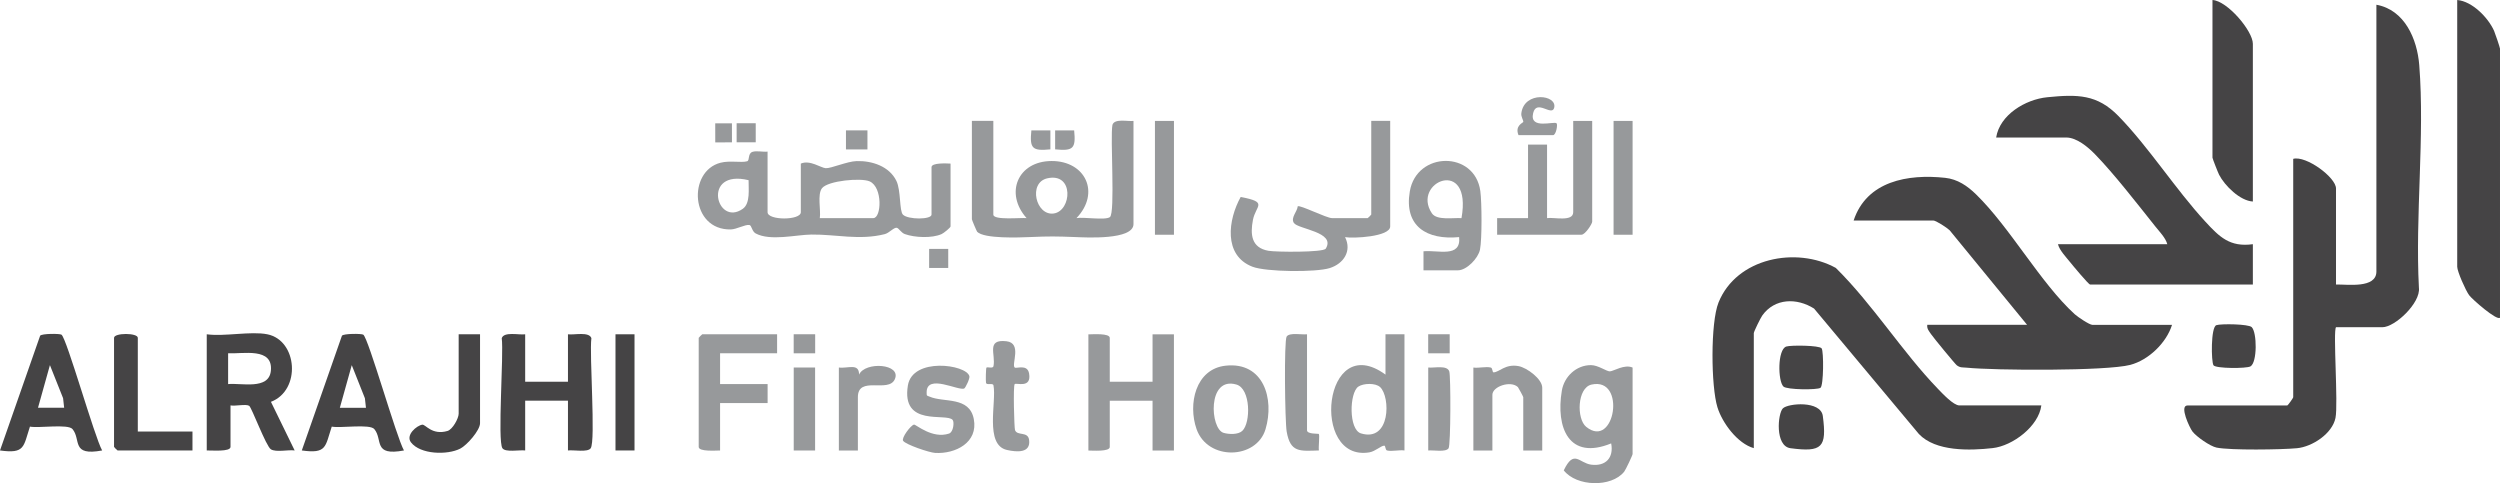 <?xml version="1.0" encoding="UTF-8"?>
<svg id="Layer_2" data-name="Layer 2" xmlns="http://www.w3.org/2000/svg" viewBox="0 0 679.58 131.34">
  <defs>
    <style>
      .cls-1 {
        fill: #97999b;
      }

      .cls-2 {
        fill: #454445;
      }
    </style>
  </defs>
  <g id="Layer_1-2" data-name="Layer 1">
    <g>
      <path class="cls-2" d="M635.01,88.94c-.87.87.63,20.83-.15,24.67-.87,4.26-6.29,7.84-10.49,8.23-4.23.4-18.08.6-21.84-.17-1.72-.35-5.5-2.97-6.57-4.4-.75-1-3.63-7.05-1.33-7.05h27.13c.15,0,1.61-2.01,1.61-2.26V43.18c3.48-.96,11.63,5.04,11.63,8.06v26.1c3.1-.07,10.98,1.15,10.98-3.54V1.29c7.69,1.38,11.09,9.32,11.65,16.41,1.53,19.43-1.13,40.89-.09,60.54.5,4.08-6.49,10.71-9.94,10.71h-12.6Z"/>
      <path class="cls-2" d="M554.9,110.21c-.71,5.65-7.76,10.99-13.24,11.6-6.23.7-15.5.96-20.05-3.84l-28.49-34.09c-4.66-2.95-10.69-2.87-14.08,1.89-.46.65-2.3,4.37-2.3,4.79v31.26c-4.4-1.23-8.56-6.82-9.88-11.09-1.77-5.7-1.91-23.02.28-28.47,4.89-12.2,21.17-15.32,31.89-9.43,10.04,9.89,18.09,22.86,27.77,32.88,1.19,1.23,4.22,4.5,5.82,4.5h22.29Z"/>
      <path class="cls-2" d="M590.43,88.3c-1.54,4.91-6.37,9.58-11.37,10.89-6.51,1.7-36.9,1.53-44.54.75-1.03-.1-1.63.07-2.59-.63-.44-.32-6.42-7.59-7.01-8.48-.52-.78-1.19-1.48-1.02-2.53h27.13l-21.06-25.71c-.75-.72-3.71-2.65-4.45-2.65h-21.64c3.54-10.73,14.76-12.69,24.87-11.6,3.37.36,6.05,2.19,8.41,4.5,9.24,9,17.52,24.09,26.8,32.56.81.74,4.02,2.91,4.84,2.91h21.64Z"/>
      <path class="cls-2" d="M612.4,66.38v10.96h-44.25c-.41,0-4.81-5.3-5.48-6.14-1.11-1.39-2.82-3.14-3.25-4.82h29.72c-.43-1.68-2.14-3.43-3.25-4.82-4.82-6.04-11.19-14.29-16.45-19.68-1.86-1.91-4.94-4.5-7.76-4.5h-19.06c.97-6.17,7.95-10.36,13.89-10.95,8.22-.81,13.57-.83,19.38,5.14,8.29,8.51,15.48,19.87,23.59,28.67,3.81,4.14,6.66,7,12.9,6.14Z"/>
      <path class="cls-2" d="M679.58,86.36c-.81.92-7.56-4.98-8.4-6.13-.95-1.3-3.23-6.44-3.23-7.73V0c4.09.36,8.39,4.76,10.02,8.38.27.6,1.61,4.58,1.61,4.84v73.15Z"/>
      <path class="cls-2" d="M612.4,54.78c-3.49-.19-7.64-4.29-9.18-7.28-.29-.56-1.8-4.4-1.8-4.64V0c4.06.24,10.98,8.41,10.98,11.92v42.86Z"/>
      <path class="cls-2" d="M602.47,88.39c1.28-.42,8.74-.33,9.62.54,1.45,1.43,1.53,9.56-.33,10.66-1.08.63-9.43.61-10.06-.29s-.77-10.4.78-10.91Z"/>
      <path class="cls-2" d="M485.56,94.2c1.19-.4,9.03-.35,9.62.5s.55,10.11-.32,10.72-9.16.55-10.07-.35c-1.53-1.51-1.63-10.06.77-10.87Z"/>
      <path class="cls-2" d="M484.64,111.01c1.39-1.39,10.3-2.19,10.86,2.07,1.13,8.56-.19,9.89-8.78,8.76-4.27-.56-3.48-9.43-2.08-10.83Z"/>
      <rect class="cls-1" x="252.57" y="67.66" width="5.19" height="5.18"/>
      <path class="cls-1" d="M208.65,41.25v16.43c0,2.27,9.04,2.27,9.04,0v-13.21c2.48-1.08,5.45,1.17,6.77,1.25,1.47.08,5.82-1.86,8.41-1.93,4.15-.12,8.85,1.39,10.8,5.38,1.26,2.59.77,8.16,1.78,9.18,1.37,1.39,7.77,1.38,7.77-.02v-12.89c0-1.24,4.12-1.02,5.17-.97v17.08c0,.32-1.84,1.82-2.43,2.08-2.6,1.18-7.33.97-10,0-1-.36-1.64-1.61-2.19-1.71-.78-.15-2.04,1.42-3.28,1.73-6.88,1.74-13.25.03-19.92.11-4.2.05-11.16,1.83-15.15-.3-1.04-.56-1.08-2.2-1.71-2.3-1.14-.18-3.49,1.18-5.06,1.21-11.01.21-11.78-15.81-2.8-18.13,2.61-.67,5.62.06,7.24-.4.76-.22.13-2.09,1.43-2.55,1.11-.39,2.88.07,4.13-.08ZM203.49,48.98c-12.83-3.1-8.75,12.84-1.57,7.78,2.11-1.49,1.53-5.51,1.57-7.78ZM222.86,59.29h14.53c2.22,0,2.6-8.37-.98-9.98-2.28-1.03-11.35-.22-12.97,1.86-1.31,1.7-.26,5.92-.59,8.12Z"/>
      <path class="cls-1" d="M270.02,32.87v25.46c0,1.61,7.52.79,9.04.96-6.02-6.75-2.42-15.48,6.78-15.52s13.37,8.62,6.78,15.52c1.98-.36,7.75.65,9.08-.27,1.51-1.05.04-21.77.7-25.09.59-1.79,4.14-.87,5.72-1.06v28.04c0,4.4-13,3.64-15.82,3.53-5.3-.2-6.98-.23-12.29,0-2.94.13-12.49.5-14.38-1.43-.13-.13-1.44-3.21-1.44-3.4v-26.75h5.81ZM284.7,48.47c-5.31,1.19-3.11,10.28,1.76,9.56s5.56-11.2-1.76-9.56Z"/>
      <path class="cls-1" d="M377.9,32.87v28.68c0,2.83-10.14,3.31-12.27,2.91,1.9,3.77-.39,7.22-4.16,8.41-3.77,1.19-17.33,1.06-21.02-.37-7.99-3.09-6.6-12.83-3.19-18.96,7.61,1.45,4.09,2.28,3.33,6.23s-.45,7.57,4.2,8.4c1.99.36,14.93.48,15.59-.58,2.84-4.57-7.58-5.28-8.67-7-.92-1.44.95-3.08,1.05-4.51.61-.45,7.82,3.21,9.33,3.21h9.69c.07,0,.97-.9.97-.97v-25.46h5.17Z"/>
      <path class="cls-1" d="M386.95,73.47v-5.16c3.81-.42,10.28,1.91,9.69-3.86-8.74.84-15.02-2.89-13.41-12.42,1.84-10.94,17.66-11.13,19.17-.09.41,3.01.48,13.08-.09,15.91-.48,2.37-3.63,5.63-5.99,5.63h-9.37ZM397.28,59.3c3.01-16.88-13.72-9.82-8.05-1.32,1.35,2.02,5.9,1.15,8.05,1.32Z"/>
      <path class="cls-1" d="M432.81,32.87v27.39c0,.61-1.91,3.54-2.91,3.54h-22.93v-4.51s8.4,0,8.4,0v-19.98h5.17v19.98c1.8-.3,7.11,1.09,7.11-1.61v-24.81h5.17Z"/>
      <rect class="cls-1" x="313.95" y="32.87" width="5.17" height="30.94"/>
      <rect class="cls-1" x="438.62" y="32.87" width="5.17" height="30.94"/>
      <path class="cls-1" d="M412.78,36.74c-1.08-2.59,1.29-3.38,1.3-3.6.02-.59-.66-1.37-.53-2.38.79-6.1,9.86-5.03,8.92-1.44-.63,2.4-4.79-2.46-5.71,1.43-1.09,4.59,5.73,2.1,6.37,2.77.36.37-.15,3.22-.97,3.22h-9.37Z"/>
      <rect class="cls-1" x="229.96" y="35.44" width="5.84" height="5.18"/>
      <rect class="cls-1" x="200.24" y="33.5" width="5.19" height="5.18"/>
      <path class="cls-1" d="M291.99,35.44c.49,4.94-.23,5.65-5.17,5.16v-5.16s5.17,0,5.17,0Z"/>
      <path class="cls-1" d="M285.53,35.44v5.16c-4.94.49-5.67-.22-5.17-5.16h5.17Z"/>
      <rect class="cls-1" x="194.43" y="33.5" width="4.54" height="5.18" transform="translate(-.06 .33) rotate(-.09)"/>
      <path class="cls-2" d="M72.67,90.87c8.23,1.65,9.23,15.2.98,18.36l6.45,13.22c-1.75-.26-5.03.56-6.46-.31-1.31-.8-5.23-11.4-5.91-11.83-.86-.54-3.8.14-5.07-.11v11.28c0,1.41-5.25.92-6.46.97v-31.58c4.81.66,11.99-.9,16.47,0ZM62.01,104.41c3.54-.37,11.09,1.68,11.62-3.61.65-6.47-7.56-4.55-11.62-4.77v8.39Z"/>
      <path class="cls-2" d="M142.76,90.87v12.89h11.63v-12.89c1.67.24,5.76-.8,6.37,1.06-.59,4.33,1.2,27.93-.19,29.92-.83,1.18-4.65.4-6.18.6v-13.53h-11.63v13.53c-1.53-.2-5.35.58-6.18-.6-1.39-1.99.4-25.59-.19-29.92.61-1.86,4.7-.82,6.37-1.06Z"/>
      <path class="cls-1" d="M301.67,103.77h11.63v-12.89h5.81v31.58h-5.81v-13.53h-11.63v12.57c0,1.34-4.74.97-5.81.97v-31.58c1.08,0,5.81-.38,5.81.97v11.92Z"/>
      <path class="cls-1" d="M443.79,99.9v23.52c0,.32-1.88,4.3-2.29,4.81-3.49,4.33-12.95,4.07-16.42-.37,2.79-5.83,4.16-1.98,7.46-1.55,3.95.51,6.17-1.89,5.43-5.78-11.51,4.7-15.1-4.29-13.41-14.35.64-3.81,3.91-6.94,7.92-6.93,1.95,0,4.28,1.75,5.15,1.7,1.04-.07,3.97-2.01,6.15-1.04ZM432.63,104.54c-3.92.88-4.11,9.33-1.46,11.48,7.8,6.34,11.02-13.62,1.46-11.48Z"/>
      <path class="cls-2" d="M98.74,90.96c1.41.9,9.01,27.88,11.07,31.49-8.53,1.6-5.66-2.94-8.06-5.81-1.23-1.47-9.19-.2-11.57-.67-1.81,5.48-1.32,7.43-8.14,6.48l10.91-31.19c.43-.61,5.32-.6,5.8-.29ZM99.48,110.85l-.29-2.6-3.57-8.99-3.24,11.59h7.11Z"/>
      <path class="cls-2" d="M16.7,90.96c1.41.9,9.01,27.88,11.07,31.49-8.53,1.6-5.66-2.94-8.06-5.81-1.23-1.47-9.19-.2-11.57-.67-1.81,5.48-1.32,7.43-8.14,6.48l10.91-31.19c.43-.61,5.32-.6,5.8-.29ZM17.44,110.85l-.29-2.61-3.58-8.99-3.24,11.59h7.11Z"/>
      <path class="cls-1" d="M381.78,90.87v31.58c-1.45-.21-3.42.33-4.74,0-.51-.13-.38-1.32-.75-1.31-.89.01-2.44,1.55-4.03,1.82-16.15,2.72-12.57-33.5,4.36-21.13v-10.96h5.17ZM375.15,105.22c-1.25-1.17-4.55-1.06-5.92-.12-2.43,1.67-2.66,11.68.72,12.71,8.05,2.45,8.08-9.9,5.2-12.6Z"/>
      <path class="cls-1" d="M211.24,90.87v5.16h-15.5v8.38h12.92v5.16h-12.92v12.89c-1.08,0-5.81.38-5.81-.97v-29.65c0-.07.9-.97.97-.97h20.35Z"/>
      <path class="cls-1" d="M333.19,99.4c10.28-1.1,13.29,9.01,10.82,17.27s-15.71,8.63-18.75-.03c-2.37-6.75-.32-16.36,7.93-17.24ZM337.69,117.13c2.35-2.2,2.32-11.46-1.59-12.6-7.98-2.33-7.18,12.09-3.47,13.14,1.44.41,3.93.52,5.06-.54Z"/>
      <path class="cls-2" d="M37.46,117.3h14.86v5.16h-20.35c-.07,0-.97-.9-.97-.97v-29.65c0-1.4,6.46-1.4,6.46,0v25.46Z"/>
      <path class="cls-1" d="M262.15,105.58c-1.45.84-10.29-4.17-10.26,1.1,0,1.06.05.81.83,1.15,3.86,1.67,10.79-.17,11.99,6.09,1.22,6.36-4.95,9.51-10.5,9.2-1.6-.09-7.99-2.25-8.71-3.29-.54-.77,2.08-4.26,2.96-4.41.51-.08,4.94,3.95,9.51,2.44,1.21-.4,1.47-3.14.99-3.71-1.69-2.01-14.03,2.07-12.17-9.37,1.26-7.72,15.83-5.74,16.72-2.53.18.65-1.06,3.15-1.38,3.33Z"/>
      <path class="cls-1" d="M419.24,122.46h-5.17v-14.5c0-.15-1.34-2.62-1.45-2.73-1.95-1.87-6.94-.19-6.94,2.09v15.15h-5.17v-22.56c1.45.21,3.43-.34,4.74,0,.52.13.38,1.33.75,1.31,1.58-.05,3.19-2.37,6.79-1.7,2.27.42,6.44,3.49,6.44,5.87v17.08Z"/>
      <path class="cls-2" d="M130.49,90.87v24.17c0,1.94-3.54,5.96-5.36,6.9-3.54,1.82-10.9,1.61-13.42-1.7-1.51-1.98,1.56-4.57,3.08-4.8.87-.13,2.63,2.95,6.85,1.71,1.41-.41,3.04-3.45,3.04-4.69v-21.59h5.81Z"/>
      <path class="cls-1" d="M275.83,99.9c.43.4,3.44-1.04,3.91,1.62.72,4.16-3.45,2.46-3.91,2.89s-.13,11.88.08,12.49c.59,1.68,3.49.26,3.83,2.66.5,3.62-3.25,3.38-6.03,2.75-6.14-1.38-2.77-13.11-3.65-17.55-.15-.78-1.88.07-2.03-.71-.11-.58-.03-3.97.12-4.12.27-.27,1.76.34,1.91-.39.65-3.21-2.07-7.41,3.52-6.78,4.31.48,1.31,6.28,2.24,7.14Z"/>
      <path class="cls-1" d="M355.29,90.87v26.1c0,1.09,3.07.87,3.2.99.29.27-.13,3.58.03,4.49-5.25.17-7.76.59-8.76-5.13-.47-2.69-.75-24.79,0-25.85.8-1.14,4.1-.44,5.53-.6Z"/>
      <path class="cls-1" d="M233.2,122.46h-5.17v-22.56c2.41.34,5.51-1.32,5.49,1.93,1.66-3.64,11.64-2.98,9.71,1.28-1.73,3.81-10.03-1.09-10.03,4.85v14.5Z"/>
      <rect class="cls-2" x="167.31" y="90.87" width="5.17" height="31.58"/>
      <rect class="cls-1" x="215.76" y="99.9" width="5.81" height="22.56"/>
      <path class="cls-1" d="M388.24,122.46v-22.56c1.58.19,5.13-.74,5.72,1.06.43,1.29.41,20.04-.19,20.9-.8,1.14-4.1.44-5.53.6Z"/>
      <rect class="cls-1" x="388.23" y="90.86" width="5.84" height="5.18"/>
      <rect class="cls-1" x="215.75" y="90.86" width="5.84" height="5.18"/>
    </g>
  </g>
</svg>